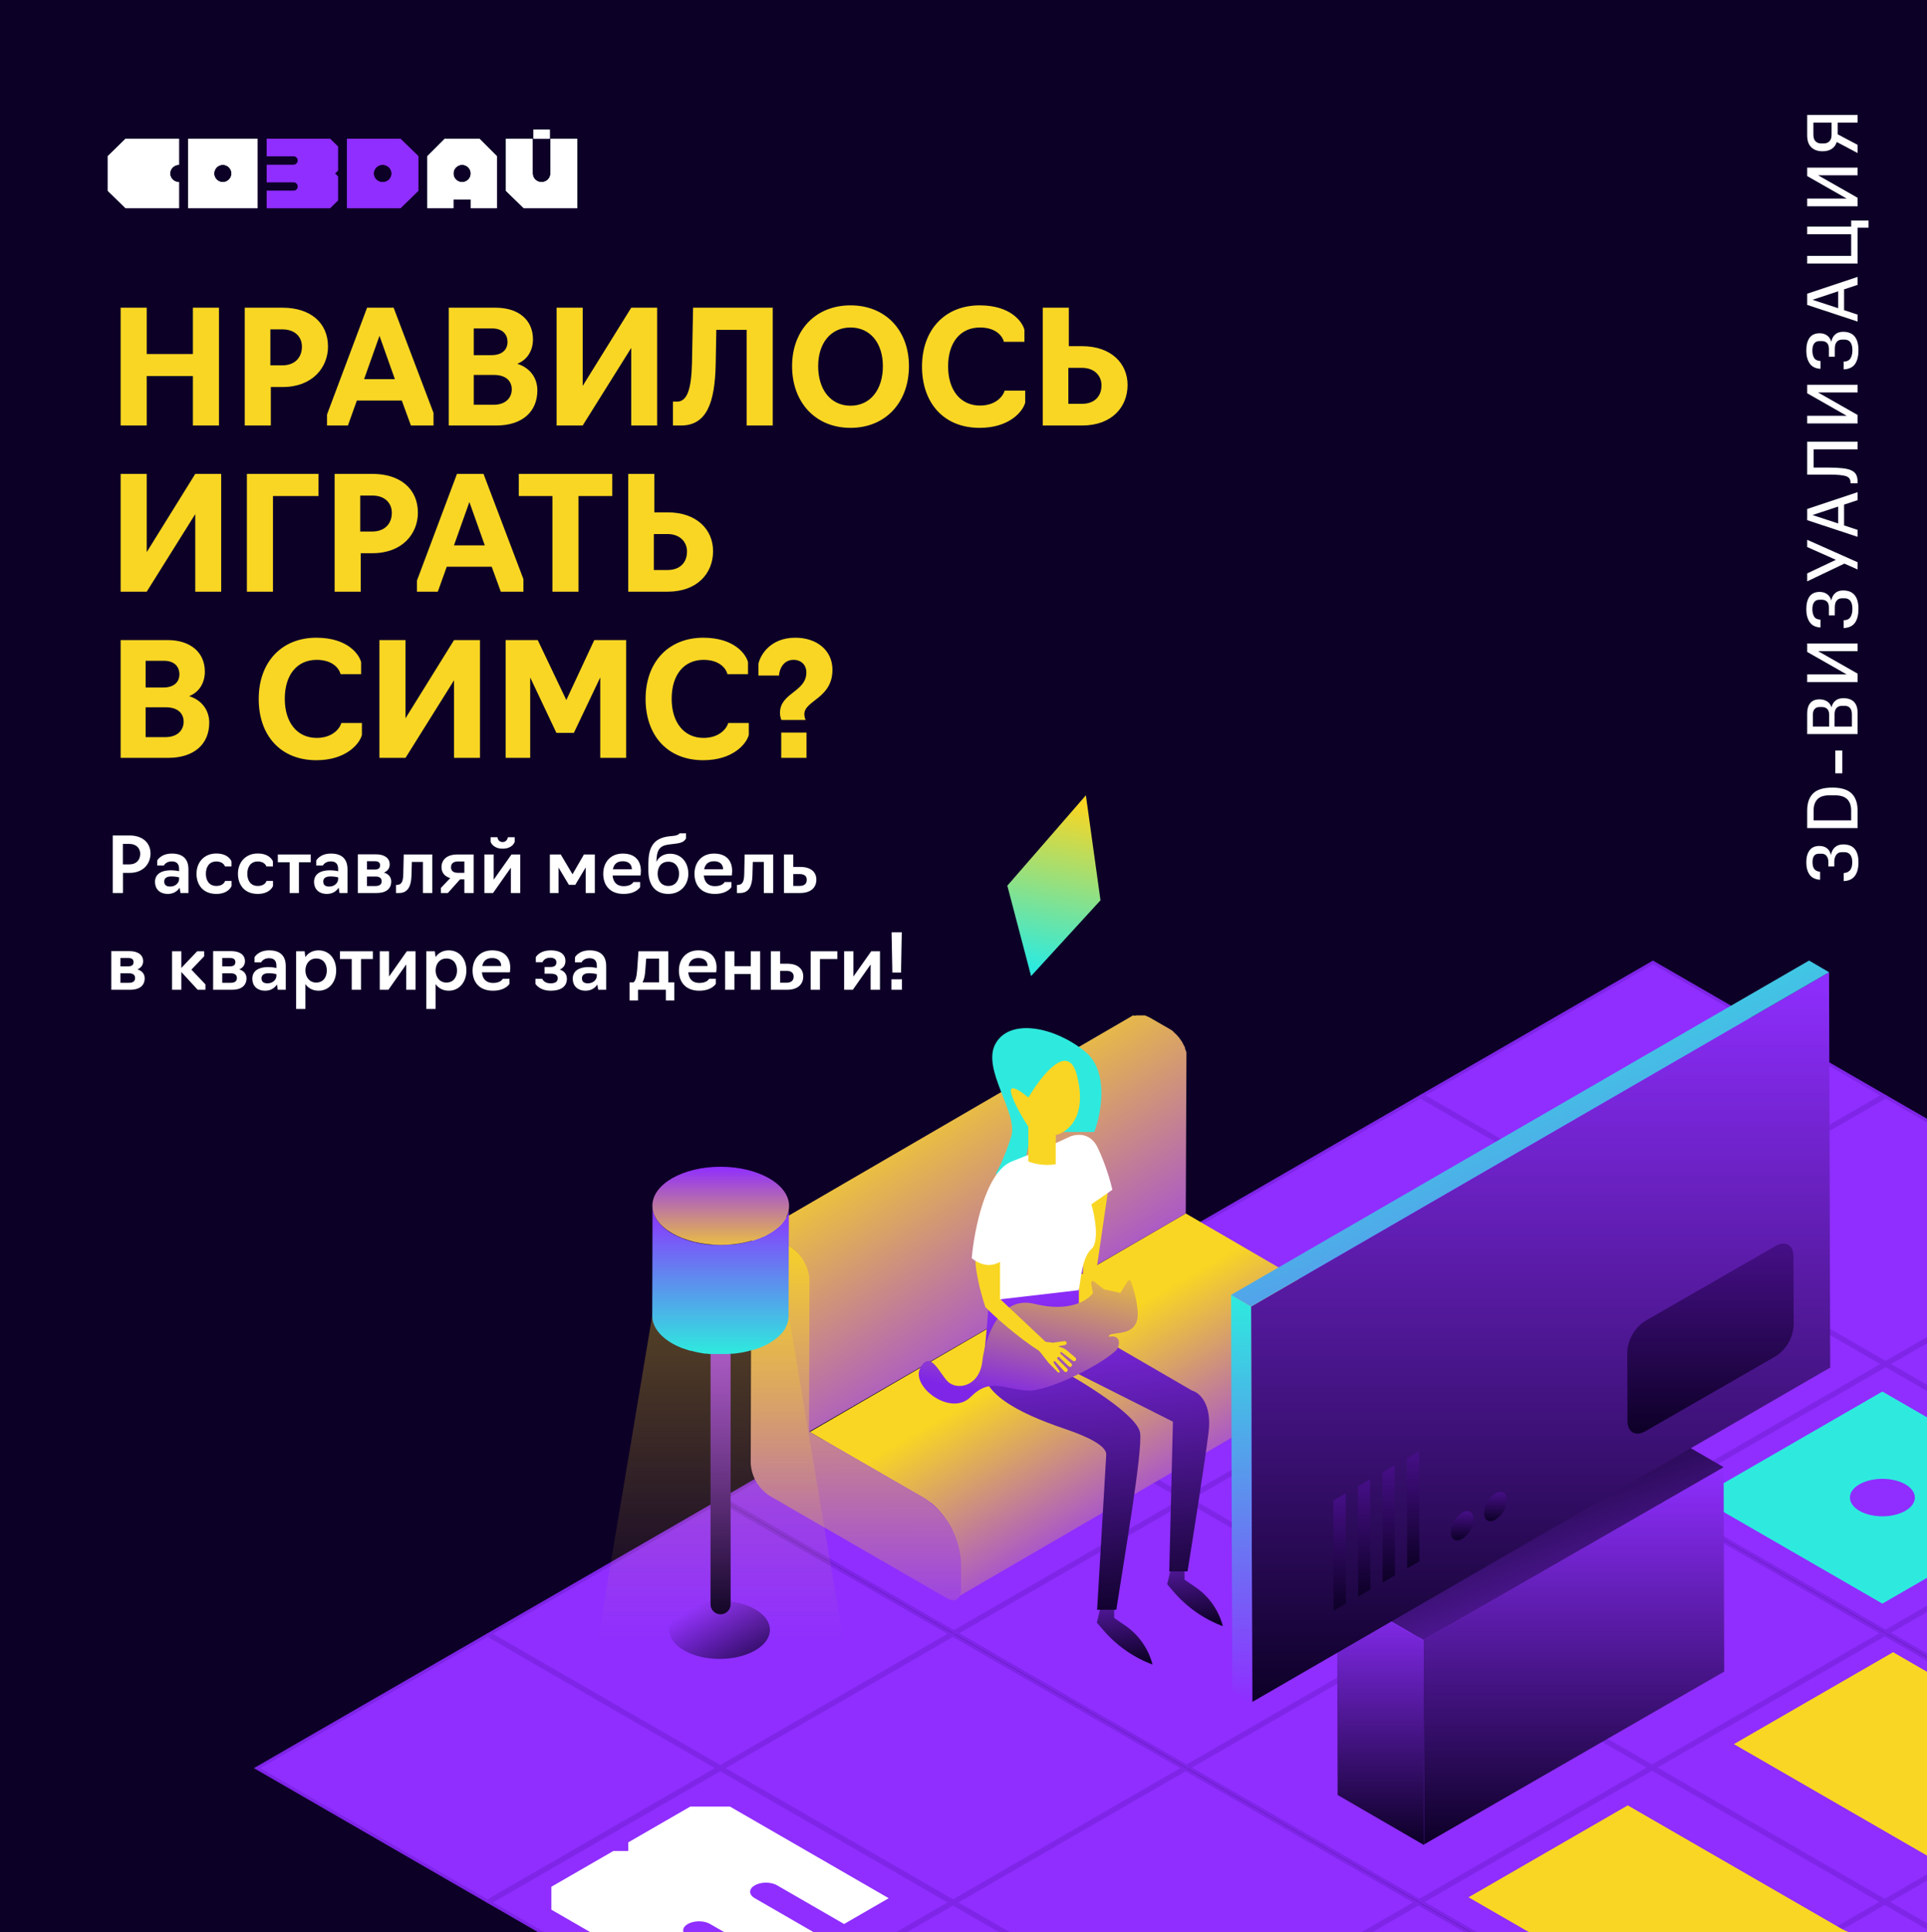 <?xml version="1.0" encoding="UTF-8"?> <svg xmlns="http://www.w3.org/2000/svg" width="1055" height="1058" viewBox="0 0 1055 1058" fill="none"> <g clip-path="url(#clip0_133_905)"> <rect width="1055" height="1058" fill="#0D0027"></rect> <path d="M66.052 233H80.328V205.91H105.612V233H119.888V168.5H105.612V193.87H80.328V168.5H66.052V233ZM133.995 233H148.271V211.93H154.721C171.233 211.93 179.575 201.094 179.575 189.742C179.575 176.756 169.943 168.5 154.721 168.5H133.995V233ZM148.013 200.062V180.368H154.635C161.429 180.368 165.299 184.41 165.299 189.828C165.299 195.934 161.257 200.062 154.635 200.062H148.013ZM190.478 233L195.38 219.326H219.976L224.964 233H237.348V226.12L215.504 168.5H200.97L179.04 226.98V233H190.478ZM216.192 207.63H199.336L207.764 183.894L216.192 207.63ZM245.695 233H271.753C285.857 233 294.199 225.518 294.199 213.736C294.199 206.856 290.071 201.352 283.191 199.202C288.523 197.138 291.791 192.15 291.791 185.786C291.791 175.294 283.965 168.5 271.409 168.5H245.695V233ZM259.369 194.472V179.852H269.517C274.763 179.852 277.859 182.776 277.859 187.248C277.859 191.72 274.591 194.472 269.173 194.472H259.369ZM259.369 221.648V205.308H270.377C276.999 205.308 280.181 208.662 280.181 213.22C280.181 217.864 276.741 221.648 270.291 221.648H259.369ZM304.736 233H319.012L345.586 190.516V233H359.776V168.5H345.586L319.012 211.328V168.5H304.736V233ZM368.437 233H372.823C386.927 233 391.399 220.53 391.829 199.374L392.173 180.626H408.771V233H423.047V168.5H379.445L378.843 198.944C378.499 213.22 376.177 219.928 370.673 219.928H368.437V233ZM465.645 234.29C484.823 234.29 497.637 220.358 497.637 200.492C497.637 180.884 484.823 167.21 465.645 167.21C446.467 167.21 433.653 180.884 433.653 200.492C433.653 220.358 446.467 234.29 465.645 234.29ZM465.645 222.164C454.809 222.164 447.929 213.392 447.929 200.492C447.929 187.936 454.809 179.336 465.645 179.336C476.481 179.336 483.361 187.936 483.361 200.492C483.361 213.392 476.481 222.164 465.645 222.164ZM536.352 234.29C552.348 234.29 559.916 225.604 561.292 220.444V213.908H550.026C549.424 216.402 545.64 222.078 536.524 222.078C525.86 222.078 519.066 213.65 519.066 200.664C519.066 187.42 525.86 179.336 536.524 179.336C545.812 179.336 549.08 184.668 549.596 187.162H560.862V180.626C559.83 176.412 553.552 167.21 536.352 167.21C517.346 167.21 504.79 180.54 504.79 200.75C504.79 220.53 516.572 234.29 536.352 234.29ZM570.882 233H592.468C608.636 233 617.322 222.938 617.322 210.812C617.322 199.03 608.378 189.57 592.468 189.57H585.158V168.5H570.882V233ZM584.9 221.132V201.438H592.382C599.176 201.438 603.046 205.738 603.046 210.984C603.046 217.262 599.004 221.132 592.382 221.132H584.9ZM66.052 324H80.328L106.902 281.516V324H121.092V259.5H106.902L80.328 302.328V259.5H66.052V324ZM135.171 324H149.447V271.626H174.387V259.5H135.171V324ZM183.21 324H197.486V302.93H203.936C220.448 302.93 228.79 292.094 228.79 280.742C228.79 267.756 219.158 259.5 203.936 259.5H183.21V324ZM197.228 291.062V271.368H203.85C210.644 271.368 214.514 275.41 214.514 280.828C214.514 286.934 210.472 291.062 203.85 291.062H197.228ZM239.693 324L244.595 310.326H269.191L274.179 324H286.563V317.12L264.719 259.5H250.185L228.255 317.98V324H239.693ZM265.407 298.63H248.551L256.979 274.894L265.407 298.63ZM302.438 324H316.714V271.626H335.204V259.5H284.034V271.626H302.438V324ZM343.956 324H365.542C381.71 324 390.396 313.938 390.396 301.812C390.396 290.03 381.452 280.57 365.542 280.57H358.232V259.5H343.956V324ZM357.974 312.132V292.438H365.456C372.25 292.438 376.12 296.738 376.12 301.984C376.12 308.262 372.078 312.132 365.456 312.132H357.974ZM66.052 415H92.11C106.214 415 114.556 407.518 114.556 395.736C114.556 388.856 110.428 383.352 103.548 381.202C108.88 379.138 112.148 374.15 112.148 367.786C112.148 357.294 104.322 350.5 91.766 350.5H66.052V415ZM79.726 376.472V361.852H89.874C95.12 361.852 98.216 364.776 98.216 369.248C98.216 373.72 94.948 376.472 89.53 376.472H79.726ZM79.726 403.648V387.308H90.734C97.356 387.308 100.538 390.662 100.538 395.22C100.538 399.864 97.098 403.648 90.648 403.648H79.726ZM173.203 416.29C189.199 416.29 196.767 407.604 198.143 402.444V395.908H186.877C186.275 398.402 182.491 404.078 173.375 404.078C162.711 404.078 155.917 395.65 155.917 382.664C155.917 369.42 162.711 361.336 173.375 361.336C182.663 361.336 185.931 366.668 186.447 369.162H197.713V362.626C196.681 358.412 190.403 349.21 173.203 349.21C154.197 349.21 141.641 362.54 141.641 382.75C141.641 402.53 153.423 416.29 173.203 416.29ZM207.734 415H222.01L248.584 372.516V415H262.774V350.5H248.584L222.01 393.328V350.5H207.734V415ZM304.631 401.326H314.177L328.625 370.968V415H342.815V350.5H325.357L310.049 383.352L294.397 350.5H276.853V415H290.269V370.968L304.631 401.326ZM385.012 416.29C401.008 416.29 408.576 407.604 409.952 402.444V395.908H398.686C398.084 398.402 394.3 404.078 385.184 404.078C374.52 404.078 367.726 395.65 367.726 382.664C367.726 369.42 374.52 361.336 385.184 361.336C394.472 361.336 397.74 366.668 398.256 369.162H409.522V362.626C408.49 358.412 402.212 349.21 385.012 349.21C366.006 349.21 353.45 362.54 353.45 382.75C353.45 402.53 365.232 416.29 385.012 416.29ZM427.798 394.274H441.042C440.784 393.586 440.354 392.382 440.354 391.092C440.354 383.524 455.748 382.492 455.748 366.754C455.748 356.09 447.148 349.21 435.452 349.21C421.348 349.21 416.102 359.186 415.242 363.486V369.936H426.508C426.508 367.872 428.056 361.336 434.42 361.336C438.72 361.336 441.472 364.174 441.472 368.216C441.472 378.966 427.024 379.31 427.024 390.404C427.024 391.608 427.282 392.984 427.798 394.274ZM427.712 415H441.558V401.154H427.712V415Z" fill="#F9D623"></path> <rect x="-5.96046e-08" y="1" width="145.703" height="145.703" transform="matrix(0.866 0.5 -0.866 0.5 905.822 526.503)" fill="#8F2EFF" stroke="#7F25E7" stroke-width="2"></rect> <rect x="-5.96046e-08" y="1" width="145.703" height="145.703" transform="matrix(0.866 0.5 -0.866 0.5 1033.23 600.057)" fill="#8F2EFF" stroke="#7F25E7" stroke-width="2"></rect> <rect x="-5.96046e-08" y="1" width="145.703" height="145.703" transform="matrix(0.866 0.5 -0.866 0.5 1160.63 673.614)" fill="#8F2EFF" stroke="#7F25E7" stroke-width="2"></rect> <rect x="-5.96046e-08" y="1" width="145.703" height="145.703" transform="matrix(0.866 0.5 -0.866 0.5 395.185 821.316)" fill="#8F2EFF" stroke="#7F25E7" stroke-width="2"></rect> <rect x="-5.96046e-08" y="1" width="145.703" height="145.703" transform="matrix(0.866 0.5 -0.866 0.5 777.396 1041.99)" fill="#8F2EFF" stroke="#7F25E7" stroke-width="2"></rect> <rect x="-5.96046e-08" y="1" width="145.703" height="145.703" transform="matrix(0.866 0.5 -0.866 0.5 522.588 894.873)" fill="#8F2EFF" stroke="#7F25E7" stroke-width="2"></rect> <rect x="-5.96046e-08" y="1" width="145.703" height="145.703" transform="matrix(0.866 0.5 -0.866 0.5 649.993 968.429)" fill="#8F2EFF" stroke="#7F25E7" stroke-width="2"></rect> <rect x="-5.96046e-08" y="1" width="145.703" height="145.703" transform="matrix(0.866 0.5 -0.866 0.5 650.504 673.909)" fill="#8F2EFF" stroke="#7F25E7" stroke-width="2"></rect> <rect x="-5.96046e-08" y="1" width="145.703" height="145.703" transform="matrix(0.866 0.5 -0.866 0.5 1032.72 894.578)" fill="#8F2EFF" stroke="#7F25E7" stroke-width="2"></rect> <rect x="-5.96046e-08" y="1" width="145.703" height="145.703" transform="matrix(0.866 0.5 -0.866 0.5 777.909 747.465)" fill="#8F2EFF" stroke="#7F25E7" stroke-width="2"></rect> <rect x="-5.96046e-08" y="1" width="145.703" height="145.703" transform="matrix(0.866 0.5 -0.866 0.5 1160.12 968.134)" fill="#8F2EFF" stroke="#7F25E7" stroke-width="2"></rect> <rect x="-5.96046e-08" y="1" width="145.703" height="145.703" transform="matrix(0.866 0.5 -0.866 0.5 905.312 821.021)" fill="#8F2EFF" stroke="#7F25E7" stroke-width="2"></rect> <rect x="-5.96046e-08" y="1" width="145.703" height="145.703" transform="matrix(0.866 0.5 -0.866 0.5 778.418 600.058)" fill="#8F2EFF" stroke="#7F25E7" stroke-width="2"></rect> <rect x="-5.96046e-08" y="1" width="145.703" height="145.703" transform="matrix(0.866 0.5 -0.866 0.5 1160.63 820.727)" fill="#8F2EFF" stroke="#7F25E7" stroke-width="2"></rect> <rect x="-5.96046e-08" y="1" width="145.703" height="145.703" transform="matrix(0.866 0.5 -0.866 0.5 905.824 673.614)" fill="#8F2EFF" stroke="#7F25E7" stroke-width="2"></rect> <rect x="-5.96046e-08" y="1" width="145.703" height="145.703" transform="matrix(0.866 0.5 -0.866 0.5 1033.23 747.17)" fill="#8F2EFF" stroke="#7F25E7" stroke-width="2"></rect> <rect x="-5.96046e-08" y="1" width="145.703" height="145.703" transform="matrix(0.866 0.5 -0.866 0.5 267.781 894.874)" fill="#8F2EFF" stroke="#7F25E7" stroke-width="2"></rect> <rect x="-5.96046e-08" y="1" width="145.703" height="145.703" transform="matrix(0.866 0.5 -0.866 0.5 395.187 968.43)" fill="#8F2EFF" stroke="#7F25E7" stroke-width="2"></rect> <rect x="-5.96046e-08" y="1" width="145.703" height="145.703" transform="matrix(0.866 0.5 -0.866 0.5 522.591 1041.99)" fill="#8F2EFF" stroke="#7F25E7" stroke-width="2"></rect> <rect x="-5.96046e-08" y="1" width="145.703" height="145.703" transform="matrix(0.866 0.5 -0.866 0.5 523.099 747.466)" fill="#8F2EFF" stroke="#7F25E7" stroke-width="2"></rect> <rect x="-5.96046e-08" y="1" width="145.703" height="145.703" transform="matrix(0.866 0.5 -0.866 0.5 905.313 968.135)" fill="#8F2EFF" stroke="#7F25E7" stroke-width="2"></rect> <rect x="-5.96046e-08" y="1" width="145.703" height="145.703" transform="matrix(0.866 0.5 -0.866 0.5 650.505 821.022)" fill="#8F2EFF" stroke="#7F25E7" stroke-width="2"></rect> <rect x="-5.96046e-08" y="1" width="145.703" height="145.703" transform="matrix(0.866 0.5 -0.866 0.5 1032.72 1041.69)" fill="#8F2EFF" stroke="#7F25E7" stroke-width="2"></rect> <rect x="-5.96046e-08" y="1" width="145.703" height="145.703" transform="matrix(0.866 0.5 -0.866 0.5 777.908 894.578)" fill="#8F2EFF" stroke="#7F25E7" stroke-width="2"></rect> <path d="M61.738 489H67.324V477.996H70.894C78.538 477.996 82.402 472.872 82.402 467.412C82.402 461.406 77.95 457.5 70.894 457.5H61.738V489ZM67.282 473.334V462.12H70.852C74.632 462.12 76.774 464.598 76.774 467.538C76.774 471.024 74.506 473.334 70.852 473.334H67.282ZM91.915 489.504C95.317 489.504 97.291 487.698 98.341 486.102L98.803 489H103.171V476.064C103.171 470.352 100.063 467.412 94.099 467.412C88.009 467.412 86.077 471.192 86.077 471.192V473.964H89.689C89.689 473.964 90.781 471.696 93.973 471.696C96.829 471.696 98.047 473.124 98.047 475.938V477.072C98.047 477.072 96.073 476.568 93.637 476.568C87.505 476.568 84.859 479.214 84.859 482.952C84.859 486.564 87.211 489.504 91.915 489.504ZM93.175 485.472C91.075 485.472 89.899 484.632 89.899 482.7C89.899 481.272 90.781 479.928 93.805 479.928C96.283 479.928 98.047 480.432 98.047 480.432V481.44C98.047 483.204 96.325 485.472 93.175 485.472ZM118.422 489.504C125.226 489.504 126.78 485.178 126.78 485.178V482.406H123.21C123.21 482.406 122.58 485.136 118.422 485.136C114.516 485.136 112.71 482.154 112.71 478.458C112.71 474.804 114.516 471.738 118.422 471.738C122.412 471.738 123.168 474.468 123.168 474.468H126.738V471.696C126.738 471.696 125.268 467.37 118.422 467.37C111.618 467.37 107.586 472.368 107.586 478.458C107.586 484.506 111.156 489.504 118.422 489.504ZM141.104 489.504C147.908 489.504 149.462 485.178 149.462 485.178V482.406H145.892C145.892 482.406 145.262 485.136 141.104 485.136C137.198 485.136 135.392 482.154 135.392 478.458C135.392 474.804 137.198 471.738 141.104 471.738C145.094 471.738 145.85 474.468 145.85 474.468H149.42V471.696C149.42 471.696 147.95 467.37 141.104 467.37C134.3 467.37 130.268 472.368 130.268 478.458C130.268 484.506 133.838 489.504 141.104 489.504ZM158.578 489H163.66V472.158H170.128V467.916H152.11V472.158H158.578V489ZM178.991 489.504C182.393 489.504 184.367 487.698 185.417 486.102L185.879 489H190.247V476.064C190.247 470.352 187.139 467.412 181.175 467.412C175.085 467.412 173.153 471.192 173.153 471.192V473.964H176.765C176.765 473.964 177.857 471.696 181.049 471.696C183.905 471.696 185.123 473.124 185.123 475.938V477.072C185.123 477.072 183.149 476.568 180.713 476.568C174.581 476.568 171.935 479.214 171.935 482.952C171.935 486.564 174.287 489.504 178.991 489.504ZM180.251 485.472C178.151 485.472 176.975 484.632 176.975 482.7C176.975 481.272 177.857 479.928 180.881 479.928C183.359 479.928 185.123 480.432 185.123 480.432V481.44C185.123 483.204 183.401 485.472 180.251 485.472ZM195.922 489H206.296C210.958 489 214.192 486.984 214.192 482.7C214.192 480.348 212.764 478.584 210.202 477.828C212.176 477.03 213.352 475.434 213.352 473.376C213.352 469.722 210.286 467.832 205.834 467.832H195.922V489ZM200.92 476.148V471.612H205.288C207.01 471.612 208.102 472.242 208.102 473.838C208.102 475.392 207.136 476.148 205.288 476.148H200.92ZM200.92 485.178V479.97H205.54C207.766 479.97 208.942 480.81 208.942 482.574C208.942 484.422 207.64 485.178 205.54 485.178H200.92ZM216.792 489H218.514C223.47 489 225.108 484.968 225.276 479.55L225.486 471.99H231.534V489H236.658V467.916H221.034L220.782 478.962C220.656 482.994 219.732 484.464 217.254 484.59H216.792V489ZM254.233 481.524V489H259.315V467.916H250.369C244.405 467.916 241.717 471.024 241.717 474.846C241.717 477.912 243.481 479.928 246.505 480.852L241.381 486.228V489H245.203L251.881 481.524H254.233ZM250.747 477.954C248.311 477.954 246.925 476.946 246.925 474.93C246.925 472.704 248.437 471.738 250.747 471.738H254.233V477.954H250.747ZM265.198 489H269.944L279.688 475.14V489H284.812V467.916H280.024L270.28 481.734V467.916H265.198V489ZM275.194 464.724C280.402 464.724 281.662 461.406 281.788 460.986V458.466H278.05C278.05 458.802 277.462 461.112 275.194 461.112C272.758 461.112 272.338 458.802 272.338 458.466H268.6V460.986C268.768 461.406 270.028 464.724 275.194 464.724ZM311.461 484.548H314.947L320.659 474.972V489H325.657V467.916H319.693L313.435 478.752L307.009 467.916H301.045V489H305.791V475.056L311.461 484.548ZM341.39 489.504C348.362 489.504 350.462 485.766 350.462 485.766V482.994H346.766C346.766 482.994 345.8 485.262 341.432 485.262C337.652 485.262 335.678 482.994 335.384 479.424H350.672C350.672 479.424 350.882 478.332 350.882 476.946C350.882 471.528 347.9 467.412 340.97 467.412C334.082 467.412 330.26 472.368 330.26 478.458C330.26 484.842 333.998 489.504 341.39 489.504ZM335.552 475.98C336.098 473.418 337.61 471.612 340.97 471.612C344.33 471.612 345.926 473.544 345.926 475.98H335.552ZM365.929 489.504C372.649 489.504 376.849 484.506 376.849 478.458C376.849 472.368 373.111 467.496 366.811 467.496C363.325 467.496 360.595 469.26 359.377 471.99C359.503 465.522 360.931 463.044 366.433 462.414L369.205 462.078C373.111 461.658 374.623 460.902 375.589 459.096V456.324H372.061C372.061 456.324 371.515 457.416 368.827 457.71L366.391 457.962C357.151 458.97 354.967 464.808 354.967 473.082V476.652C354.967 484.884 358.957 489.504 365.929 489.504ZM365.929 485.136C362.023 485.136 360.049 482.154 360.049 478.458C360.049 474.846 361.939 471.864 365.929 471.864C369.793 471.864 371.767 474.846 371.767 478.458C371.767 482.154 369.793 485.136 365.929 485.136ZM391.347 489.504C398.319 489.504 400.419 485.766 400.419 485.766V482.994H396.723C396.723 482.994 395.757 485.262 391.389 485.262C387.609 485.262 385.635 482.994 385.341 479.424H400.629C400.629 479.424 400.839 478.332 400.839 476.946C400.839 471.528 397.857 467.412 390.927 467.412C384.039 467.412 380.217 472.368 380.217 478.458C380.217 484.842 383.955 489.504 391.347 489.504ZM385.509 475.98C386.055 473.418 387.567 471.612 390.927 471.612C394.287 471.612 395.883 473.544 395.883 475.98H385.509ZM403.454 489H405.176C410.132 489 411.77 484.968 411.938 479.55L412.148 471.99H418.196V489H423.32V467.916H407.696L407.444 478.962C407.318 482.994 406.394 484.464 403.916 484.59H403.454V489ZM429.219 489H438.039C444.171 489 446.943 485.808 446.943 481.692C446.943 477.702 444.129 474.72 438.123 474.72H434.301V467.916H429.219V489ZM434.301 485.136V478.626H437.661C440.265 478.626 441.693 479.676 441.693 481.734C441.693 484.128 440.139 485.136 437.661 485.136H434.301ZM60.94 542H71.314C75.976 542 79.21 539.984 79.21 535.7C79.21 533.348 77.782 531.584 75.22 530.828C77.194 530.03 78.37 528.434 78.37 526.376C78.37 522.722 75.304 520.832 70.852 520.832H60.94V542ZM65.938 529.148V524.612H70.306C72.028 524.612 73.12 525.242 73.12 526.838C73.12 528.392 72.154 529.148 70.306 529.148H65.938ZM65.938 538.178V532.97H70.558C72.784 532.97 73.96 533.81 73.96 535.574C73.96 537.422 72.658 538.178 70.558 538.178H65.938ZM94.204 542H99.286V532.256L108.232 542H112.474V539.06L104.788 530.954L111.76 523.688V520.916H107.938L99.286 530.03V520.916H94.204V542ZM116.68 542H127.054C131.716 542 134.95 539.984 134.95 535.7C134.95 533.348 133.522 531.584 130.96 530.828C132.934 530.03 134.11 528.434 134.11 526.376C134.11 522.722 131.044 520.832 126.592 520.832H116.68V542ZM121.678 529.148V524.612H126.046C127.768 524.612 128.86 525.242 128.86 526.838C128.86 528.392 127.894 529.148 126.046 529.148H121.678ZM121.678 538.178V532.97H126.298C128.524 532.97 129.7 533.81 129.7 535.574C129.7 537.422 128.398 538.178 126.298 538.178H121.678ZM145.194 542.504C148.596 542.504 150.57 540.698 151.62 539.102L152.082 542H156.45V529.064C156.45 523.352 153.342 520.412 147.378 520.412C141.288 520.412 139.356 524.192 139.356 524.192V526.964H142.968C142.968 526.964 144.06 524.696 147.252 524.696C150.108 524.696 151.326 526.124 151.326 528.938V530.072C151.326 530.072 149.352 529.568 146.916 529.568C140.784 529.568 138.138 532.214 138.138 535.952C138.138 539.564 140.49 542.504 145.194 542.504ZM146.454 538.472C144.354 538.472 143.178 537.632 143.178 535.7C143.178 534.272 144.06 532.928 147.084 532.928C149.562 532.928 151.326 533.432 151.326 533.432V534.44C151.326 536.204 149.604 538.472 146.454 538.472ZM162.126 552.5H167.208V538.892C168.762 541.118 171.198 542.504 174.39 542.504C180.396 542.504 184.05 537.548 184.05 531.416C184.05 525.326 180.48 520.412 174.39 520.412C171.198 520.412 168.678 521.84 167.166 524.108L166.788 520.916H162.126V552.5ZM173.088 538.052C169.476 538.052 167.208 535.07 167.208 531.416C167.208 527.762 169.476 524.864 173.088 524.864C176.994 524.864 178.926 527.804 178.926 531.416C178.926 535.07 176.994 538.052 173.088 538.052ZM192.579 542H197.661V525.158H204.129V520.916H186.111V525.158H192.579V542ZM207.899 542H212.645L222.389 528.14V542H227.513V520.916H222.725L212.981 534.734V520.916H207.899V542ZM233.411 552.5H238.493V538.892C240.047 541.118 242.483 542.504 245.675 542.504C251.681 542.504 255.335 537.548 255.335 531.416C255.335 525.326 251.765 520.412 245.675 520.412C242.483 520.412 239.963 521.84 238.451 524.108L238.073 520.916H233.411V552.5ZM244.373 538.052C240.761 538.052 238.493 535.07 238.493 531.416C238.493 527.762 240.761 524.864 244.373 524.864C248.279 524.864 250.211 527.804 250.211 531.416C250.211 535.07 248.279 538.052 244.373 538.052ZM269.859 542.504C276.831 542.504 278.931 538.766 278.931 538.766V535.994H275.235C275.235 535.994 274.269 538.262 269.901 538.262C266.121 538.262 264.147 535.994 263.853 532.424H279.141C279.141 532.424 279.351 531.332 279.351 529.946C279.351 524.528 276.369 520.412 269.439 520.412C262.551 520.412 258.729 525.368 258.729 531.458C258.729 537.842 262.467 542.504 269.859 542.504ZM264.021 528.98C264.567 526.418 266.079 524.612 269.439 524.612C272.799 524.612 274.395 526.544 274.395 528.98H264.021ZM301.5 542.504C307.254 542.504 310.362 540.11 310.362 535.994C310.362 533.558 308.976 531.752 306.456 530.912C308.514 530.03 309.564 528.392 309.564 526.25C309.564 522.47 306.54 520.412 301.626 520.412C296.796 520.412 294.486 522.428 293.352 524.108V526.922H296.964C297.594 525.578 298.938 524.444 301.248 524.444C303.432 524.444 304.608 525.368 304.608 526.964C304.608 528.644 303.642 529.526 301.332 529.526H298.14V533.18H301.5C304.272 533.18 305.364 534.146 305.364 535.7C305.364 537.464 304.146 538.472 301.416 538.472C298.938 538.472 297.594 537.38 296.838 535.994H293.142V538.766C294.36 540.488 296.88 542.504 301.5 542.504ZM320.618 542.504C324.02 542.504 325.994 540.698 327.044 539.102L327.506 542H331.874V529.064C331.874 523.352 328.766 520.412 322.802 520.412C316.712 520.412 314.78 524.192 314.78 524.192V526.964H318.392C318.392 526.964 319.484 524.696 322.676 524.696C325.532 524.696 326.75 526.124 326.75 528.938V530.072C326.75 530.072 324.776 529.568 322.34 529.568C316.208 529.568 313.562 532.214 313.562 535.952C313.562 539.564 315.914 542.504 320.618 542.504ZM321.878 538.472C319.778 538.472 318.602 537.632 318.602 535.7C318.602 534.272 319.484 532.928 322.508 532.928C324.986 532.928 326.75 533.432 326.75 533.432V534.44C326.75 536.204 325.028 538.472 321.878 538.472ZM344.671 547.88H349.291V542H364.537V547.88H369.157V537.926H365.881V520.916H349.543L348.871 530.744C348.577 534.692 347.989 537.086 346.855 537.926H344.671V547.88ZM351.769 537.926C352.651 536.33 353.113 534.188 353.281 531.416L353.785 524.948H360.841V537.926H351.769ZM382.816 542.504C389.788 542.504 391.888 538.766 391.888 538.766V535.994H388.192C388.192 535.994 387.226 538.262 382.858 538.262C379.078 538.262 377.104 535.994 376.81 532.424H392.098C392.098 532.424 392.308 531.332 392.308 529.946C392.308 524.528 389.326 520.412 382.396 520.412C375.508 520.412 371.686 525.368 371.686 531.458C371.686 537.842 375.424 542.504 382.816 542.504ZM376.978 528.98C377.524 526.418 379.036 524.612 382.396 524.612C385.756 524.612 387.352 526.544 387.352 528.98H376.978ZM396.981 542H402.063V533.348H411.051V542H416.175V520.916H411.051V529.064H402.063V520.916H396.981V542ZM422.042 542H430.862C436.994 542 439.766 538.808 439.766 534.692C439.766 530.702 436.952 527.72 430.946 527.72H427.124V520.916H422.042V542ZM427.124 538.136V531.626H430.484C433.088 531.626 434.516 532.676 434.516 534.734C434.516 537.128 432.962 538.136 430.484 538.136H427.124ZM443.821 542H448.903V525.158H458.437V520.916H443.821V542ZM462.155 542H466.901L476.645 528.14V542H481.769V520.916H476.981L467.237 534.734V520.916H462.155V542ZM488.549 532.592H493.295L493.715 510.5H488.129L488.549 532.592ZM488.045 542H493.799V536.246H488.045V542Z" fill="white"></path> <path d="M1009.4 482.48L1009.4 478.08C1010.84 478 1011.99 477.493 1012.84 476.56C1013.67 475.6 1014.08 474.133 1014.08 472.16C1014.08 470.32 1013.71 468.947 1012.96 468.04C1012.21 467.107 1011.16 466.64 1009.8 466.64L1008.4 466.64C1006.99 466.64 1005.95 467.147 1005.28 468.16C1004.59 469.147 1004.24 470.413 1004.24 471.96L1004.24 474.48L1001 474.48L1001 471.96C1001 470.707 1000.69 469.653 1000.08 468.8C999.44 467.92 998.507 467.48 997.28 467.48L995.96 467.48C994.653 467.48 993.72 467.88 993.16 468.68C992.6 469.48 992.32 470.627 992.32 472.12C992.32 473.693 992.627 474.92 993.24 475.8C993.827 476.653 994.907 477.187 996.48 477.4L996.48 481.76C993.84 481.573 991.92 480.64 990.72 478.96C989.52 477.28 988.92 475.013 988.92 472.16C988.92 469.387 989.52 467.213 990.72 465.64C991.893 464.04 993.68 463.24 996.08 463.24C997.76 463.24 999.147 463.667 1000.24 464.52C1001.31 465.347 1002.03 466.56 1002.4 468.16C1002.75 466.347 1003.49 464.933 1004.64 463.92C1005.76 462.907 1007.25 462.4 1009.12 462.4C1011.97 462.4 1014.08 463.24 1015.44 464.92C1016.8 466.573 1017.48 468.987 1017.48 472.16C1017.48 475.387 1016.83 477.88 1015.52 479.64C1014.21 481.4 1012.17 482.347 1009.4 482.48ZM989.4 453.445L989.4 443.885C989.4 439.752 990.48 436.619 992.64 434.485C994.773 432.352 998.293 431.285 1003.2 431.285C1008 431.285 1011.51 432.352 1013.72 434.485C1015.91 436.619 1017 439.752 1017 443.885L1017 453.445L989.4 453.445ZM1013.48 443.885C1013.48 441.192 1012.77 439.125 1011.36 437.685C1009.92 436.245 1007.71 435.525 1004.72 435.525L1001.48 435.525C998.52 435.525 996.36 436.245 995 437.685C993.613 439.125 992.92 441.192 992.92 443.885L992.92 449.245L1013.48 449.245L1013.48 443.885ZM1004.8 423.453L1004.8 410.973L1008.64 410.973L1008.64 423.453L1004.8 423.453ZM989.4 401.969L989.4 390.649C989.4 388.249 989.96 386.369 991.08 385.009C992.2 383.649 993.893 382.969 996.16 382.969C997.68 382.969 999.027 383.315 1000.2 384.009C1001.37 384.702 1002.21 385.809 1002.72 387.329C1003.12 385.675 1003.87 384.435 1004.96 383.609C1006.05 382.755 1007.48 382.329 1009.24 382.329C1011.75 382.329 1013.67 382.995 1015 384.329C1016.33 385.662 1017 387.635 1017 390.249L1017 401.969L989.4 401.969ZM997.48 387.169L996.12 387.169C995 387.169 994.12 387.529 993.48 388.249C992.84 388.969 992.52 390.009 992.52 391.369L992.52 397.849L1001.44 397.849L1001.44 391.369C1001.44 390.009 1001.09 388.969 1000.4 388.249C999.68 387.529 998.707 387.169 997.48 387.169ZM1010.04 386.529L1008.32 386.529C1007.09 386.529 1006.13 386.929 1005.44 387.729C1004.75 388.502 1004.4 389.662 1004.4 391.209L1004.4 397.849L1013.88 397.849L1013.88 391.209C1013.88 389.689 1013.55 388.529 1012.88 387.729C1012.21 386.929 1011.27 386.529 1010.04 386.529ZM995.36 356.556L1017 368.876L1017 373.516L989.4 373.516L989.4 369.316L1011.04 369.316L989.4 356.996L989.4 352.356L1017 352.356L1017 356.556L995.36 356.556ZM1009.36 343.927L1009.36 339.647C1011.12 339.621 1012.36 339.047 1013.08 337.927C1013.8 336.807 1014.16 335.301 1014.16 333.407C1014.16 331.487 1013.8 330.047 1013.08 329.087C1012.33 328.101 1011.28 327.607 1009.92 327.607L1008.56 327.607C1007.28 327.607 1006.29 328.021 1005.6 328.847C1004.88 329.674 1004.52 330.914 1004.52 332.567L1004.52 336.967L1001.28 336.967L1001.28 332.567C1001.28 331.181 1000.93 330.141 1000.24 329.447C999.52 328.754 998.573 328.407 997.4 328.407L996.16 328.407C994.853 328.407 993.88 328.847 993.24 329.727C992.573 330.581 992.24 331.887 992.24 333.647C992.24 335.167 992.547 336.474 993.16 337.567C993.747 338.634 994.92 339.221 996.68 339.327L996.68 343.607C993.933 343.447 991.96 342.461 990.76 340.647C989.533 338.834 988.92 336.501 988.92 333.647C988.92 330.607 989.52 328.261 990.72 326.607C991.92 324.954 993.773 324.127 996.28 324.127C997.853 324.127 999.2 324.541 1000.32 325.367C1001.44 326.167 1002.2 327.327 1002.6 328.847C1002.92 327.114 1003.63 325.767 1004.72 324.807C1005.79 323.821 1007.24 323.327 1009.08 323.327C1011.85 323.327 1013.95 324.167 1015.36 325.847C1016.77 327.527 1017.48 330.047 1017.48 333.407C1017.48 336.581 1016.87 339.087 1015.64 340.927C1014.39 342.767 1012.29 343.767 1009.36 343.927ZM1017 311.832L1009.76 308.632L989.4 318.352L989.4 313.992L1005.12 306.552L989.4 299.552L989.4 295.592L1017 307.872L1017 311.832ZM989.4 284.84L989.4 278.72L1017 269.52L1017 273.88L1009.6 276.32L1009.6 287.72L1017 290.16L1017 293.96L989.4 284.84ZM1006.36 286.64L1006.36 277.4L992.32 282.04L1006.36 286.64ZM1013.12 264.643L1013.12 264.123C1013.12 262.363 1012.24 261.216 1010.48 260.683C1008.69 260.15 1005.55 259.883 1001.04 259.883L989.4 259.883L989.4 241.883L1017 241.883L1017 246.083L992.92 246.083L992.92 256.043L1001.04 256.043C1004.11 256.043 1006.67 256.163 1008.72 256.403C1010.77 256.616 1012.41 257.016 1013.64 257.603C1014.87 258.19 1015.73 258.976 1016.24 259.963C1016.75 260.95 1017 262.203 1017 263.723L1017 264.643L1013.12 264.643ZM995.36 214.915L1017 227.235L1017 231.875L989.4 231.875L989.4 227.675L1011.04 227.675L989.4 215.355L989.4 210.715L1017 210.715L1017 214.915L995.36 214.915ZM1009.36 202.287L1009.36 198.007C1011.12 197.98 1012.36 197.407 1013.08 196.287C1013.8 195.167 1014.16 193.66 1014.16 191.767C1014.16 189.847 1013.8 188.407 1013.08 187.447C1012.33 186.46 1011.28 185.967 1009.92 185.967L1008.56 185.967C1007.28 185.967 1006.29 186.38 1005.6 187.207C1004.88 188.033 1004.52 189.273 1004.52 190.927L1004.52 195.327L1001.28 195.327L1001.28 190.927C1001.28 189.54 1000.93 188.5 1000.24 187.807C999.52 187.113 998.573 186.767 997.4 186.767L996.16 186.767C994.853 186.767 993.88 187.207 993.24 188.087C992.573 188.94 992.24 190.247 992.24 192.007C992.24 193.527 992.547 194.833 993.16 195.927C993.747 196.993 994.92 197.58 996.68 197.687L996.68 201.967C993.933 201.807 991.96 200.82 990.76 199.007C989.533 197.193 988.92 194.86 988.92 192.007C988.92 188.967 989.52 186.62 990.72 184.967C991.92 183.313 993.773 182.487 996.28 182.487C997.853 182.487 999.2 182.9 1000.32 183.727C1001.44 184.527 1002.2 185.687 1002.6 187.207C1002.92 185.473 1003.63 184.127 1004.72 183.167C1005.79 182.18 1007.24 181.687 1009.08 181.687C1011.85 181.687 1013.95 182.527 1015.36 184.207C1016.77 185.887 1017.48 188.407 1017.48 191.767C1017.48 194.94 1016.87 197.447 1015.64 199.287C1014.39 201.127 1012.29 202.127 1009.36 202.287ZM989.4 166.965L989.4 160.845L1017 151.645L1017 156.005L1009.6 158.445L1009.6 169.845L1017 172.285L1017 176.085L989.4 166.965ZM1006.36 168.765L1006.36 159.525L992.32 164.165L1006.36 168.765ZM1023 124.688L1017 124.688L1017 144.328L989.4 144.328L989.4 140.128L1013.48 140.128L1013.48 128.288L989.4 128.288L989.4 124.088L1013.48 124.088L1013.48 120.768L1023 120.768L1023 124.688ZM995.36 95.985L1017 108.305L1017 112.945L989.4 112.945L989.4 108.745L1011.04 108.745L989.4 96.425L989.4 91.785L1017 91.785L1017 95.985L995.36 95.985ZM1006.12 67.157L1006.12 73.557L1017 79.317L1017 83.797L1005.6 77.757C1005.07 79.437 1004.13 80.704 1002.8 81.557C1001.47 82.41 999.8 82.837 997.8 82.837C995.213 82.837 993.173 82.117 991.68 80.677C990.16 79.237 989.4 77.05 989.4 74.117L989.4 62.957L1017 62.957L1017 67.157L1006.12 67.157ZM992.8 67.157L992.8 73.757C992.8 75.383 993.2 76.597 994 77.397C994.8 78.17 995.827 78.557 997.08 78.557L998.48 78.557C999.707 78.557 1000.73 78.17 1001.56 77.397C1002.36 76.597 1002.76 75.383 1002.76 73.757L1002.76 67.157L992.8 67.157Z" fill="white"></path> <path d="M1065.5 1055.72C1057.79 1060.17 1047.34 1062.67 1036.44 1062.67C1025.54 1062.67 1015.09 1060.17 1007.39 1055.72L891.165 988.618L804 1038.94L1036.44 1173.14L1210.77 1072.49L1210.77 1038.94L1210.77 1005.39L1036.44 904.743L949.276 955.068L1065.5 1022.17C1073.2 1026.62 1077.53 1032.65 1077.53 1038.94C1077.53 1045.23 1073.2 1051.27 1065.5 1055.72Z" fill="#F9D623"></path> <path d="M1030.57 762L930 820.067L1030.57 878.134L1131.15 820.067L1030.57 762ZM1018 827.325C1014.67 825.4 1012.8 822.789 1012.8 820.067C1012.8 817.345 1014.67 814.734 1018 812.809C1021.34 810.884 1025.86 809.802 1030.57 809.802C1035.29 809.802 1039.81 810.884 1043.15 812.809C1046.48 814.734 1048.35 817.344 1048.35 820.067C1048.35 822.789 1046.48 825.4 1043.15 827.325C1039.81 829.25 1035.29 830.332 1030.57 830.332C1025.86 830.332 1021.34 829.25 1018 827.325Z" fill="#2EEADE"></path> <g filter="url(#filter0_d_133_905)"> <path d="M731.968 731.245C731.968 730.92 731.968 730.595 731.968 730.271C731.968 729.946 731.968 729.946 731.968 729.783V729.264C731.968 728.907 731.968 728.582 731.968 728.225C731.968 727.867 731.968 727.543 731.968 727.185C731.968 726.861 731.968 726.536 731.968 726.211C731.968 725.887 731.968 725.497 731.741 725.14V724.75V724.523C731.756 724.361 731.756 724.197 731.741 724.035C731.741 723.678 731.741 723.321 731.481 722.931L731.222 722.152V721.86C731.222 721.503 730.994 721.145 730.865 720.788L730.508 719.717V719.522L730.248 718.872C730.127 718.529 729.986 718.193 729.826 717.866L729.534 717.119C729.534 716.794 729.242 716.469 729.08 716.144C728.926 715.767 728.753 715.399 728.561 715.04V714.813C728.561 714.521 728.269 714.229 728.106 713.936L727.522 712.897C727.433 712.703 727.324 712.518 727.198 712.345V712.118L726.614 711.241L725.802 709.877V709.682C725.381 709.033 724.959 708.416 724.504 707.831L723.596 706.63L722.817 705.688C722.564 705.359 722.293 705.045 722.006 704.746C721.753 704.428 721.482 704.125 721.194 703.837L720.61 703.253L719.734 702.376L719.475 702.116L719.28 701.921L718.826 701.531L717.917 700.72L717.495 700.395H717.3L717.008 700.135L716.1 699.453L715.418 698.966L714.542 698.382L713.666 697.862H713.439L649.187 660.485L443.354 780.182L505.496 816.098C506.21 816.52 506.892 816.942 507.573 817.429C508.222 817.884 508.839 818.371 509.455 818.858H509.65C510.266 819.345 510.85 819.865 511.435 820.417L511.629 820.612C512.213 821.164 512.798 821.716 513.349 822.333C513.966 822.982 514.55 823.632 515.102 824.313C516.264 825.668 517.348 827.088 518.347 828.567C518.639 828.99 518.931 829.444 519.19 829.899L519.872 831.003L520.196 831.555C520.553 832.205 520.91 832.822 521.235 833.471V833.698C521.656 834.478 522.013 835.29 522.37 836.101C522.695 836.881 523.019 837.692 523.311 838.472V838.634C523.636 839.479 523.896 840.291 524.155 841.102C524.382 841.882 524.609 842.694 524.804 843.473V843.7C524.999 844.523 525.161 845.335 525.291 846.136C525.421 846.958 525.518 847.77 525.583 848.571V848.766C525.583 849.578 525.583 850.357 525.583 851.137V866.107C525.636 866.658 525.636 867.212 525.583 867.763C525.496 868.233 525.355 868.691 525.161 869.127C524.993 869.446 524.798 869.751 524.577 870.036C524.485 870.107 524.408 870.195 524.35 870.296C524.109 870.569 523.824 870.799 523.506 870.978L729.339 751.281C729.648 751.09 729.932 750.861 730.183 750.599L730.41 750.307C730.514 750.213 730.602 750.104 730.67 749.982C730.798 749.816 730.897 749.629 730.962 749.43C731.03 749.306 731.084 749.175 731.124 749.04C731.138 748.911 731.138 748.78 731.124 748.65V748.228C731.109 748.175 731.109 748.119 731.124 748.066C731.124 748.066 731.124 747.806 731.124 747.709C731.124 747.611 731.124 747.449 731.124 747.319V746.962C731.124 746.962 731.124 746.702 731.124 746.605V731.634C732 731.894 732 731.569 731.968 731.245Z" fill="url(#paint0_linear_133_905)"></path> <path d="M432.872 678.67C435.995 680.7 438.594 683.442 440.455 686.671C442.316 689.899 443.387 693.523 443.58 697.245L443.353 780.182L505.496 816.098C511.513 819.997 516.523 825.267 520.116 831.475C523.709 837.683 525.782 844.654 526.167 851.818V866.789C526.167 871.692 522.695 873.673 518.443 871.205L443.288 827.788L421.287 815.059C418.296 813.11 415.805 810.483 414.018 807.391C412.231 804.299 411.197 800.83 411 797.263L411.357 678.67C411.357 671.818 416.225 668.928 422.163 672.533L432.872 678.67Z" fill="url(#paint1_linear_133_905)"></path> <path d="M649.543 577.061C649.558 576.888 649.558 576.714 649.543 576.541C649.559 576.368 649.559 576.194 649.543 576.022C649.559 575.849 649.559 575.675 649.543 575.502C649.559 575.318 649.559 575.134 649.543 574.95V574.398C649.554 574.214 649.554 574.03 649.543 573.846C649.561 573.662 649.561 573.477 649.543 573.294C649.543 573.099 649.543 572.904 649.543 572.709V572.287L649.348 571.703L649.153 571.183L648.959 570.631L648.764 570.111C648.751 569.982 648.751 569.851 648.764 569.722C648.764 569.722 648.764 569.397 648.537 569.202L648.245 568.65L647.92 568.001L647.531 567.319V567.156C647.271 566.734 647.012 566.312 646.72 565.89L646.038 564.916L645.584 564.299C645.434 564.134 645.293 563.96 645.162 563.779L644.74 563.292L644.318 562.837L644.026 562.513L643.572 562.058L643.085 561.603L642.598 561.181L642.371 560.986C642.371 560.986 642.371 560.986 642.371 560.824L641.885 560.467L641.43 560.142L640.943 559.85L640.489 559.558L629.781 553.387L629.424 553.193L629.002 552.965L626.828 552.024H626.406H625.984H625.659H625.205H624.783H624.296H622.771C622.556 551.992 622.337 551.992 622.122 552.024C621.877 552.058 621.637 552.124 621.408 552.218L620.337 552.024L414.472 671.753C414.967 671.467 415.503 671.259 416.062 671.136C416.663 671.036 417.277 671.036 417.879 671.136C418.567 671.198 419.243 671.351 419.891 671.591C420.645 671.859 421.373 672.196 422.065 672.598L432.774 678.768C433.528 679.206 434.244 679.705 434.915 680.261C435.603 680.825 436.254 681.432 436.862 682.08C438.103 683.487 439.191 685.022 440.108 686.659C440.574 687.469 440.997 688.303 441.373 689.159C441.76 690.023 442.085 690.912 442.347 691.822C442.598 692.698 442.804 693.587 442.963 694.485C443.091 695.345 443.156 696.213 443.158 697.082L442.931 780.02L649.186 660.485L649.543 577.548V577.061Z" fill="url(#paint2_linear_133_905)"></path> </g> <g filter="url(#filter1_d_133_905)"> <path d="M943.665 799.429L943.967 911.355L779.645 1006L779.343 894.074L943.665 799.429Z" fill="url(#paint3_linear_133_905)"></path> <path d="M779.645 1006.36L732.336 978.926L732 867L779.342 894.429L779.645 1006.36Z" fill="url(#paint4_linear_133_905)"></path> <path d="M779.342 894.074L732 866.645L896.355 772L943.664 799.429L779.342 894.074Z" fill="url(#paint5_linear_133_905)"></path> </g> <path d="M1001.38 532.393L1002 748.881L685.566 932L684.943 715.46L1001.38 532.393Z" fill="url(#paint6_linear_133_905)"></path> <path d="M685.566 932L674.622 925.607L674 709.066L684.944 715.46L685.566 932Z" fill="url(#paint7_linear_133_905)"></path> <path d="M684.944 715.46L674 709.066L990.434 526L1001.38 532.393L684.944 715.46Z" fill="url(#paint8_linear_133_905)"></path> <g clip-path="url(#clip1_133_905)"> <path d="M736.709 817.8L730 821.662L730.175 882L736.871 878.151L736.709 817.8Z" fill="url(#paint9_linear_133_905)"></path> <path d="M750.1 810.087L743.405 813.95L743.567 874.288L750.276 870.425L750.1 810.087Z" fill="url(#paint10_linear_133_905)"></path> <path d="M763.518 802.362L756.809 806.225L756.985 866.576L763.694 862.713L763.518 802.362Z" fill="url(#paint11_linear_133_905)"></path> <path d="M776.923 794.65L770.214 798.512L770.389 858.85L777.085 855.001L776.923 794.65Z" fill="url(#paint12_linear_133_905)"></path> <path d="M972.024 682.332L900.722 723.356C897.863 725.206 895.482 727.704 893.777 730.647C892.071 733.59 891.088 736.894 890.909 740.288L891.017 778.081C891.017 784.313 895.458 786.83 900.884 783.694L972.186 742.657C975.048 740.806 977.429 738.305 979.135 735.36C980.841 732.414 981.823 729.108 982 725.712L981.892 687.918C981.892 681.7 977.451 679.183 972.024 682.306" fill="url(#paint13_linear_133_905)"></path> <path d="M800.519 828.338C798.704 829.515 797.194 831.105 796.115 832.977C795.035 834.849 794.417 836.949 794.31 839.106C794.31 843.036 797.131 844.624 800.56 842.645C802.375 841.468 803.885 839.879 804.964 838.007C806.044 836.135 806.662 834.034 806.769 831.878C806.769 827.934 803.948 826.36 800.519 828.338Z" fill="url(#paint14_linear_133_905)"></path> <path d="M818.716 817.84C816.9 819.016 815.39 820.606 814.31 822.478C813.23 824.35 812.612 826.45 812.506 828.607C812.506 832.537 815.314 834.126 818.756 832.147C820.57 830.968 822.077 829.377 823.157 827.506C824.236 825.635 824.856 823.535 824.966 821.38C824.966 817.436 822.145 815.861 818.716 817.826" fill="url(#paint15_linear_133_905)"></path> </g> <g filter="url(#filter2_d_133_905)"> <circle r="22.5" transform="matrix(0.866 0.5 -0.866 0.5 393.971 888.5)" fill="url(#paint16_linear_133_905)"></circle> </g> <path d="M389 737H400V878.5C400 881.538 397.538 884 394.5 884C391.462 884 389 881.538 389 878.5V737Z" fill="url(#paint17_linear_133_905)"></path> <path d="M357 721H432L462 900H327L357 721Z" fill="url(#paint18_linear_133_905)" fill-opacity="0.3"></path> <path d="M431.916 660.482C431.916 660.865 431.916 661.22 431.916 661.576C431.916 661.932 431.916 662.342 431.916 662.725C431.916 663.108 431.75 663.355 431.667 663.683C431.582 664.055 431.471 664.421 431.334 664.778C431.334 665.079 431.085 665.38 430.974 665.681L430.42 666.83L429.921 667.651C429.651 668.096 429.354 668.526 429.034 668.937C428.846 669.204 428.642 669.46 428.424 669.703C427.934 670.293 427.407 670.85 426.844 671.373L426.234 671.975C425.874 672.303 425.458 672.604 425.07 672.905L424.045 673.726L422.687 674.629C422.216 674.93 421.772 675.231 421.273 675.505C420.132 676.157 418.957 676.751 417.753 677.283L416.672 677.721C415.73 678.132 414.732 678.487 413.734 678.816L412.653 679.199L410.713 679.746L409.272 680.129L407.193 680.567L405.78 680.841C404.394 681.087 403.008 681.279 401.539 681.415H400.209L397.659 681.607H394H392.282H390.37H388.651L386.794 681.388L385.104 681.169L383.136 680.813L381.584 680.512L379.255 679.965L377.953 679.609C376.595 679.226 375.181 678.761 373.962 678.269C373.296 678.022 372.687 677.749 372.049 677.475L371.107 677.064C370.157 676.64 369.232 676.165 368.335 675.641C365.062 673.911 362.221 671.48 360.02 668.527C358.241 666.148 357.27 663.274 357.249 660.317L357.083 720.519C357.083 725.992 360.741 731.465 368.169 735.734C369.056 736.254 369.971 736.719 370.941 737.157L371.911 737.567L373.601 738.306H373.795C375.098 738.799 376.567 739.264 377.814 739.647H378.147L379.089 739.866L381.417 740.441L382.055 740.577L382.969 740.742L384.965 741.097L385.741 741.234H386.628L388.513 741.453C388.808 741.468 389.104 741.468 389.4 741.453H390.231H392.143H393.086H393.834C394.536 741.453 395.229 741.453 395.913 741.453H396.911H397.52C398.38 741.453 399.211 741.453 400.043 741.289H401.068H401.373C402.814 741.152 404.145 740.96 405.641 740.714H405.835L407.055 740.468L409.106 740.03L410.602 739.62L412.515 739.1H412.931L413.596 738.853C414.594 738.525 415.564 738.169 416.534 737.759L417.587 737.321C418.8 736.788 419.984 736.195 421.135 735.542L421.578 735.296L422.548 734.639L423.879 733.764C424.267 733.49 424.599 733.216 424.932 732.943C425.328 732.654 425.708 732.344 426.068 732.012L426.318 731.821L426.706 731.41C427.268 730.888 427.796 730.331 428.285 729.741C428.404 729.62 428.515 729.492 428.618 729.358C428.717 729.235 428.809 729.107 428.895 728.975C429.2 728.564 429.505 728.127 429.782 727.689L430.142 727.169V726.868C430.336 726.485 430.503 726.102 430.669 725.718C430.835 725.335 430.918 725.281 431.002 725.062C431.085 724.843 431.002 724.898 431.002 724.815C431.002 724.733 431.223 724.077 431.334 723.721C431.445 723.365 431.5 723.228 431.556 722.982V722.763C431.629 722.384 431.676 722 431.694 721.614C431.708 721.359 431.708 721.103 431.694 720.848C431.708 720.739 431.708 720.628 431.694 720.519L431.916 660.482Z" fill="url(#paint19_linear_133_905)"></path> <path d="M432.005 660.412C432.038 648.593 415.313 638.967 394.649 638.91C373.984 638.853 357.205 648.387 357.171 660.205C357.138 672.024 373.863 681.651 394.528 681.708C415.192 681.765 431.971 672.23 432.005 660.412Z" fill="url(#paint20_linear_133_905)"></path> <path d="M301.864 1033.18L301.864 1045.73L388.78 1095.91L413.225 1081.79L376.558 1060.62C375.753 1060.16 375.114 1059.61 374.678 1059.01C374.243 1058.4 374.018 1057.75 374.018 1057.1C374.018 1056.44 374.243 1055.79 374.678 1055.18C375.114 1054.58 375.753 1054.03 376.558 1053.57C377.359 1053.1 378.311 1052.73 379.36 1052.48C380.409 1052.23 381.533 1052.1 382.669 1052.1C383.805 1052.1 384.929 1052.23 385.978 1052.48C387.027 1052.73 387.979 1053.1 388.78 1053.57L425.448 1074.74L449.893 1060.62L413.225 1039.45C412.421 1038.99 411.782 1038.44 411.346 1037.84C410.91 1037.23 410.686 1036.58 410.686 1035.93C410.686 1035.27 410.91 1034.62 411.346 1034.01C411.782 1033.41 412.421 1032.86 413.225 1032.4C414.027 1031.93 414.979 1031.56 416.028 1031.31C417.076 1031.06 418.201 1030.93 419.337 1030.93C420.472 1030.93 421.597 1031.06 422.646 1031.31C423.694 1031.56 424.647 1031.93 425.448 1032.4L462.116 1053.57L486.561 1039.45L399.645 989.273L377.916 989.273L343.964 1008.87L343.964 1013.58L335.816 1013.58L301.864 1033.18Z" fill="white"></path> <path d="M63.875 80.75L59 85.5V104.5L63.875 109.25L68.75 114H98V99.75C96.707 99.75 95.467 99.25 94.553 98.359C93.639 97.468 93.125 96.26 93.125 95C93.125 93.74 93.639 92.532 94.553 91.641C95.467 90.751 96.707 90.25 98 90.25V76H68.75L63.875 80.75Z" fill="white"></path> <path d="M103 76V114H141V76H103ZM122 99.75C120.74 99.75 119.532 99.25 118.641 98.359C117.75 97.468 117.25 96.26 117.25 95C117.25 93.74 117.75 92.532 118.641 91.641C119.532 90.751 120.74 90.25 122 90.25C123.26 90.25 124.468 90.751 125.359 91.641C126.25 92.532 126.75 93.74 126.75 95C126.75 96.26 126.25 97.468 125.359 98.359C124.468 99.25 123.26 99.75 122 99.75Z" fill="white"></path> <path d="M190 76V114H219.25L229 104.5V85.5L219.25 76H190ZM214.375 95C214.375 95.939 214.089 96.858 213.553 97.639C213.018 98.42 212.256 99.029 211.366 99.388C210.475 99.748 209.495 99.842 208.549 99.659C207.603 99.475 206.735 99.023 206.053 98.359C205.371 97.695 204.907 96.848 204.719 95.927C204.531 95.005 204.627 94.05 204.996 93.182C205.365 92.314 205.99 91.573 206.792 91.05C207.593 90.529 208.536 90.25 209.5 90.25C210.793 90.25 212.033 90.751 212.947 91.641C213.861 92.532 214.375 93.74 214.375 95Z" fill="#8F2EFF"></path> <path d="M296.5 99.75C297.793 99.75 299.033 99.25 299.947 98.359C300.861 97.468 301.375 96.26 301.375 95V76H316V114H286.75L281.875 109.25L277 104.5V76H291.625V95C291.625 96.26 292.139 97.468 293.053 98.359C293.967 99.25 295.207 99.75 296.5 99.75Z" fill="white"></path> <path d="M301 71H292V76H301V71Z" fill="white"></path> <path d="M185 80.222L180.667 76H146V85.5H160.625C160.945 85.499 161.263 85.56 161.559 85.679C161.855 85.799 162.124 85.973 162.35 86.194C162.577 86.415 162.756 86.677 162.878 86.965C163.001 87.254 163.063 87.563 163.063 87.875C163.063 88.187 163.001 88.496 162.878 88.785C162.756 89.073 162.577 89.335 162.35 89.556C162.124 89.777 161.855 89.951 161.559 90.071C161.263 90.19 160.945 90.251 160.625 90.25H146V99.75H160.625C160.945 99.749 161.263 99.81 161.559 99.929C161.855 100.048 162.124 100.223 162.35 100.444C162.577 100.665 162.756 100.927 162.878 101.215C163.001 101.504 163.063 101.813 163.063 102.125C163.063 102.437 163.001 102.746 162.878 103.035C162.756 103.323 162.577 103.585 162.35 103.806C162.124 104.027 161.855 104.202 161.559 104.321C161.263 104.44 160.945 104.501 160.625 104.5H146V114H180.667L185 109.778V96.583L183.375 95L185 93.417V80.222Z" fill="#8F2EFF"></path> <path d="M267.25 80.75L262.5 76H243.5L238.75 80.75L234 85.5V114H248.25V109.25H257.75V114H272V85.5L267.25 80.75ZM257.75 95C257.75 96.26 257.25 97.468 256.359 98.359C255.468 99.25 254.26 99.75 253 99.75C251.74 99.75 250.532 99.25 249.641 98.359C248.75 97.468 248.25 96.26 248.25 95C248.25 93.74 248.75 92.532 249.641 91.641C250.532 90.751 251.74 90.25 253 90.25C254.26 90.25 255.468 90.751 256.359 91.641C257.25 92.532 257.75 93.74 257.75 95Z" fill="white"></path> <path d="M63.875 80.75L59 85.5V104.5L63.875 109.25L68.75 114H98V99.75C96.707 99.75 95.467 99.25 94.553 98.359C93.639 97.468 93.125 96.26 93.125 95C93.125 93.74 93.639 92.532 94.553 91.641C95.467 90.751 96.707 90.25 98 90.25V76H68.75L63.875 80.75Z" fill="white"></path> <path d="M103 76V114H141V76H103ZM122 99.75C120.74 99.75 119.532 99.25 118.641 98.359C117.75 97.468 117.25 96.26 117.25 95C117.25 93.74 117.75 92.532 118.641 91.641C119.532 90.751 120.74 90.25 122 90.25C123.26 90.25 124.468 90.751 125.359 91.641C126.25 92.532 126.75 93.74 126.75 95C126.75 96.26 126.25 97.468 125.359 98.359C124.468 99.25 123.26 99.75 122 99.75Z" fill="white"></path> <path d="M190 76V114H219.25L229 104.5V85.5L219.25 76H190ZM214.375 95C214.375 95.939 214.089 96.858 213.553 97.639C213.018 98.42 212.256 99.029 211.366 99.388C210.475 99.748 209.495 99.842 208.549 99.659C207.603 99.475 206.735 99.023 206.053 98.359C205.371 97.695 204.907 96.848 204.719 95.927C204.531 95.005 204.627 94.05 204.996 93.182C205.365 92.314 205.99 91.573 206.792 91.05C207.593 90.529 208.536 90.25 209.5 90.25C210.793 90.25 212.033 90.751 212.947 91.641C213.861 92.532 214.375 93.74 214.375 95Z" fill="#8F2EFF"></path> <path d="M296.5 99.75C297.793 99.75 299.033 99.25 299.947 98.359C300.861 97.468 301.375 96.26 301.375 95V76H316V114H286.75L281.875 109.25L277 104.5V76H291.625V95C291.625 96.26 292.139 97.468 293.053 98.359C293.967 99.25 295.207 99.75 296.5 99.75Z" fill="white"></path> <path d="M301 71H292V76H301V71Z" fill="white"></path> <path d="M185 80.222L180.667 76H146V85.5H160.625C160.945 85.499 161.263 85.56 161.559 85.679C161.855 85.799 162.124 85.973 162.35 86.194C162.577 86.415 162.756 86.677 162.878 86.965C163.001 87.254 163.063 87.563 163.063 87.875C163.063 88.187 163.001 88.496 162.878 88.785C162.756 89.073 162.577 89.335 162.35 89.556C162.124 89.777 161.855 89.951 161.559 90.071C161.263 90.19 160.945 90.251 160.625 90.25H146V99.75H160.625C160.945 99.749 161.263 99.81 161.559 99.929C161.855 100.048 162.124 100.223 162.35 100.444C162.577 100.665 162.756 100.927 162.878 101.215C163.001 101.504 163.063 101.813 163.063 102.125C163.063 102.437 163.001 102.746 162.878 103.035C162.756 103.323 162.577 103.585 162.35 103.806C162.124 104.027 161.855 104.202 161.559 104.321C161.263 104.44 160.945 104.501 160.625 104.5H146V114H180.667L185 109.778V96.583L183.375 95L185 93.417V80.222Z" fill="#8F2EFF"></path> <path d="M267.25 80.75L262.5 76H243.5L238.75 80.75L234 85.5V114H248.25V109.25H257.75V114H272V85.5L267.25 80.75ZM257.75 95C257.75 96.26 257.25 97.468 256.359 98.359C255.468 99.25 254.26 99.75 253 99.75C251.74 99.75 250.532 99.25 249.641 98.359C248.75 97.468 248.25 96.26 248.25 95C248.25 93.74 248.75 92.532 249.641 91.641C250.532 90.751 251.74 90.25 253 90.25C254.26 90.25 255.468 90.751 256.359 91.641C257.25 92.532 257.75 93.74 257.75 95Z" fill="white"></path> <path d="M600.5 888.5L604 874L610 871V886L615.998 890.113C623.415 895.199 628.743 902.795 631 911.5C620.506 907.565 611.184 901.026 603.911 892.499L600.5 888.5Z" fill="url(#paint21_linear_133_905)"></path> <path d="M639 867.5L642.5 853L648.5 850V865L654.498 869.113C661.915 874.199 667.243 881.795 669.5 890.5C659.006 886.565 649.684 880.026 642.411 871.499L639 867.5Z" fill="url(#paint22_linear_133_905)"></path> <path d="M597 718L607 649.5L593 659V718H597Z" fill="#F9D623"></path> <path d="M624.154 784.5C622.554 774.9 593.154 756.833 578.654 749L579.654 747L642.154 778.5L640.154 860.5H650.154C653.154 841.833 659.654 800.5 661.654 784.5C663.654 768.5 656.488 762.5 652.654 761.5L590.654 725.5V700L541.654 710.5C540.821 717.833 540.154 732.8 538.154 746C535.654 762.5 556.654 773.5 583.154 782.5C604.354 789.7 605.654 794.5 605.654 796.5L600.654 881.5H611.154C615.488 853.167 625.754 794.1 624.154 784.5Z" fill="url(#paint23_linear_133_905)"></path> <path d="M599.11 619.864H581.61L565.11 617.864L559.61 642.864H545.11C546.61 640.364 550.41 632.764 553.61 622.364C557.61 609.364 537.11 585.364 545.11 571.364C553.11 557.364 577.61 562.364 594.11 575.864C607.31 586.664 602.944 609.697 599.11 619.864Z" fill="#2EEADE"></path> <path d="M547.999 708.268V691.268C544.332 686.101 536.499 677.568 534.499 684.768C532.499 691.968 536.999 708.434 539.499 715.768H547.999V708.268Z" fill="#F9D623"></path> <path d="M597.5 659.5L609 651.5C608.167 647.667 605.4 637.7 601 628.5C596.6 619.3 588.167 621 584.5 623C580.333 625 568.4 630.4 554 636C539.6 641.6 533.333 673.667 532 689C538.5 694 543.667 693.167 547.5 691V711.5L590.5 706.5C591.667 703 591.925 689.017 597.5 684C602.5 679.5 598.667 663 597.5 659.5Z" fill="white"></path> <path d="M578 621.5V637.5C571.6 638.7 565.333 637 563 636V617C560.166 612.666 554.3 602.8 553.5 598C552.7 593.2 559.5 598 563 601C571.833 586.333 585 571.5 589.5 588.5C595.774 612.201 583.833 620.333 578 621.5Z" fill="#F9D623"></path> <path d="M566.368 714C547.168 709.2 539.368 732.667 537.868 745C536.368 759.5 523.868 761.5 518.868 756.5C514.258 751.89 509.368 739 503.868 749C498.368 759 520.368 776 531.368 765C542.368 754 549.368 761 563.368 761.5C572.908 761.841 600.755 748.904 611 739.5C612.783 737.864 614.632 730.5 607 732C607 728.5 619.876 732.65 622.5 723C623.952 717.661 621.132 706.778 619.083 701.627C618.795 700.902 617.837 700.85 617.423 701.512L613.368 708L604.368 706L598.972 701.683C598.248 701.104 597.194 701.737 597.365 702.648L598.368 708C595.702 712 585.568 718.8 566.368 714Z" fill="url(#paint24_linear_133_905)"></path> <path d="M551.5 485L564.5 534.5L602.5 493L594.5 435.5L551.5 485Z" fill="url(#paint25_linear_133_905)"></path> <path d="M569.426 740.093C557.098 732.246 544.305 720.718 539.498 715.768C540.266 711.081 546.531 711.315 547.999 711.768L574.023 736.236L569.426 740.093Z" fill="#F9D623"></path> <path d="M579.213 751.478L573.998 746.187L568.998 739.768L572.498 734.768L576.499 735.268L582.722 734.379C583.185 734.313 583.64 734.551 583.849 734.97C584.174 735.619 583.784 736.398 583.07 736.528L579.766 737.128C579.578 737.163 579.565 737.428 579.749 737.479L580.885 737.799C582.145 738.155 583.313 738.779 584.309 739.628L588.781 743.444C589.085 743.703 589.226 744.104 589.153 744.495C589 745.31 588.042 745.677 587.384 745.173L581.256 740.483C581.098 740.363 580.886 740.341 580.707 740.427C580.369 740.59 580.304 741.043 580.582 741.294L586.574 746.691C586.935 747.017 587.024 747.549 586.789 747.974C586.456 748.576 585.642 748.698 585.148 748.22L580.001 743.253C579.722 742.984 579.279 742.988 579.005 743.262C578.726 743.541 578.727 743.994 579.008 744.271L584.25 749.446C584.559 749.751 584.656 750.211 584.497 750.616C584.203 751.364 583.226 751.544 582.684 750.95L577.794 745.592C577.619 745.4 577.338 745.348 577.106 745.464C576.787 745.624 576.686 746.03 576.894 746.321L580.066 750.76C580.266 751.04 580.169 751.431 579.862 751.585C579.645 751.694 579.383 751.651 579.213 751.478Z" fill="#F9D623"></path> </g> <defs> <filter id="filter0_d_133_905" x="357" y="502" width="428.978" height="428.267" filterUnits="userSpaceOnUse" color-interpolation-filters="sRGB"> <feFlood flood-opacity="0" result="BackgroundImageFix"></feFlood> <feColorMatrix in="SourceAlpha" type="matrix" values="0 0 0 0 0 0 0 0 0 0 0 0 0 0 0 0 0 0 127 0" result="hardAlpha"></feColorMatrix> <feOffset dy="4"></feOffset> <feGaussianBlur stdDeviation="27"></feGaussianBlur> <feComposite in2="hardAlpha" operator="out"></feComposite> <feColorMatrix type="matrix" values="0 0 0 0 0 0 0 0 0 0 0 0 0 0 0 0 0 0 0.25 0"></feColorMatrix> <feBlend mode="normal" in2="BackgroundImageFix" result="effect1_dropShadow_133_905"></feBlend> <feBlend mode="normal" in="SourceGraphic" in2="effect1_dropShadow_133_905" result="shape"></feBlend> </filter> <filter id="filter1_d_133_905" x="678" y="722" width="319.967" height="342.355" filterUnits="userSpaceOnUse" color-interpolation-filters="sRGB"> <feFlood flood-opacity="0" result="BackgroundImageFix"></feFlood> <feColorMatrix in="SourceAlpha" type="matrix" values="0 0 0 0 0 0 0 0 0 0 0 0 0 0 0 0 0 0 127 0" result="hardAlpha"></feColorMatrix> <feOffset dy="4"></feOffset> <feGaussianBlur stdDeviation="27"></feGaussianBlur> <feComposite in2="hardAlpha" operator="out"></feComposite> <feColorMatrix type="matrix" values="0 0 0 0 0 0 0 0 0 0 0 0 0 0 0 0 0 0 0.25 0"></feColorMatrix> <feBlend mode="normal" in2="BackgroundImageFix" result="effect1_dropShadow_133_905"></feBlend> <feBlend mode="normal" in="SourceGraphic" in2="effect1_dropShadow_133_905" result="shape"></feBlend> </filter> <filter id="filter2_d_133_905" x="322.415" y="832.59" width="143.113" height="119.82" filterUnits="userSpaceOnUse" color-interpolation-filters="sRGB"> <feFlood flood-opacity="0" result="BackgroundImageFix"></feFlood> <feColorMatrix in="SourceAlpha" type="matrix" values="0 0 0 0 0 0 0 0 0 0 0 0 0 0 0 0 0 0 127 0" result="hardAlpha"></feColorMatrix> <feOffset dy="4"></feOffset> <feGaussianBlur stdDeviation="22"></feGaussianBlur> <feComposite in2="hardAlpha" operator="out"></feComposite> <feColorMatrix type="matrix" values="0 0 0 0 0 0 0 0 0 0 0 0 0 0 0 0 0 0 0.25 0"></feColorMatrix> <feBlend mode="normal" in2="BackgroundImageFix" result="effect1_dropShadow_133_905"></feBlend> <feBlend mode="normal" in="SourceGraphic" in2="effect1_dropShadow_133_905" result="shape"></feBlend> </filter> <linearGradient id="paint0_linear_133_905" x1="588" y1="730.5" x2="648" y2="835" gradientUnits="userSpaceOnUse"> <stop stop-color="#F9D623"></stop> <stop offset="1" stop-color="#8F2EFF"></stop> </linearGradient> <linearGradient id="paint1_linear_133_905" x1="468.583" y1="670.973" x2="469" y2="904.5" gradientUnits="userSpaceOnUse"> <stop stop-color="#F9D623"></stop> <stop offset="1" stop-color="#8F2EFF"></stop> </linearGradient> <linearGradient id="paint2_linear_133_905" x1="516" y1="578" x2="620.5" y2="739.5" gradientUnits="userSpaceOnUse"> <stop stop-color="#F9D623"></stop> <stop offset="1" stop-color="#8F2EFF"></stop> </linearGradient> <linearGradient id="paint3_linear_133_905" x1="861.655" y1="799.429" x2="861.655" y2="1006" gradientUnits="userSpaceOnUse"> <stop stop-color="#8F2EFF"></stop> <stop offset="1" stop-color="#0D0027"></stop> </linearGradient> <linearGradient id="paint4_linear_133_905" x1="755.822" y1="867" x2="755.822" y2="1006.36" gradientUnits="userSpaceOnUse"> <stop stop-color="#8F2EFF"></stop> <stop offset="1" stop-color="#0D0027"></stop> </linearGradient> <linearGradient id="paint5_linear_133_905" x1="837.832" y1="772" x2="907" y2="952.5" gradientUnits="userSpaceOnUse"> <stop stop-color="#0D0027"></stop> <stop offset="1" stop-color="#8F2EFF"></stop> </linearGradient> <linearGradient id="paint6_linear_133_905" x1="843.471" y1="532.393" x2="843.471" y2="932" gradientUnits="userSpaceOnUse"> <stop stop-color="#8F2EFF"></stop> <stop offset="1" stop-color="#0D0027"></stop> </linearGradient> <linearGradient id="paint7_linear_133_905" x1="679.783" y1="709.066" x2="679.783" y2="932" gradientUnits="userSpaceOnUse"> <stop stop-color="#2EEADE"></stop> <stop offset="1" stop-color="#8F2EFF"></stop> </linearGradient> <linearGradient id="paint8_linear_133_905" x1="837.689" y1="526" x2="954.5" y2="815" gradientUnits="userSpaceOnUse"> <stop stop-color="#2EEADE"></stop> <stop offset="1" stop-color="#8F2EFF"></stop> </linearGradient> <linearGradient id="paint9_linear_133_905" x1="733.436" y1="817.8" x2="733.436" y2="882" gradientUnits="userSpaceOnUse"> <stop stop-color="#460F87"></stop> <stop offset="1" stop-color="#0D0027"></stop> </linearGradient> <linearGradient id="paint10_linear_133_905" x1="746.84" y1="810.087" x2="746.84" y2="874.288" gradientUnits="userSpaceOnUse"> <stop stop-color="#460F87"></stop> <stop offset="1" stop-color="#0D0027"></stop> </linearGradient> <linearGradient id="paint11_linear_133_905" x1="760.251" y1="802.362" x2="760.251" y2="866.576" gradientUnits="userSpaceOnUse"> <stop stop-color="#460F87"></stop> <stop offset="1" stop-color="#0D0027"></stop> </linearGradient> <linearGradient id="paint12_linear_133_905" x1="773.649" y1="794.65" x2="773.649" y2="858.85" gradientUnits="userSpaceOnUse"> <stop stop-color="#460F87"></stop> <stop offset="1" stop-color="#0D0027"></stop> </linearGradient> <linearGradient id="paint13_linear_133_905" x1="936.454" y1="680.964" x2="936.454" y2="785.043" gradientUnits="userSpaceOnUse"> <stop stop-color="#460F87"></stop> <stop offset="1" stop-color="#0D0027"></stop> </linearGradient> <linearGradient id="paint14_linear_133_905" x1="800.539" y1="827.484" x2="800.539" y2="843.497" gradientUnits="userSpaceOnUse"> <stop stop-color="#460F87"></stop> <stop offset="1" stop-color="#0D0027"></stop> </linearGradient> <linearGradient id="paint15_linear_133_905" x1="818.736" y1="816.981" x2="818.736" y2="832.998" gradientUnits="userSpaceOnUse"> <stop stop-color="#460F87"></stop> <stop offset="1" stop-color="#0D0027"></stop> </linearGradient> <linearGradient id="paint16_linear_133_905" x1="45.017" y1="44.983" x2="-19.983" y2="44.983" gradientUnits="userSpaceOnUse"> <stop stop-color="#0D0027"></stop> <stop offset="1" stop-color="#8F2EFF"></stop> </linearGradient> <linearGradient id="paint17_linear_133_905" x1="394.5" y1="737" x2="394.5" y2="884" gradientUnits="userSpaceOnUse"> <stop stop-color="#8F2EFF"></stop> <stop offset="1" stop-color="#0D0027"></stop> </linearGradient> <linearGradient id="paint18_linear_133_905" x1="394.5" y1="721" x2="394.5" y2="900" gradientUnits="userSpaceOnUse"> <stop stop-color="#F9D623"></stop> <stop offset="1" stop-color="#F9D623" stop-opacity="0"></stop> </linearGradient> <linearGradient id="paint19_linear_133_905" x1="394.499" y1="660.317" x2="394.499" y2="741.464" gradientUnits="userSpaceOnUse"> <stop stop-color="#8F2EFF"></stop> <stop offset="1" stop-color="#2EEADE"></stop> </linearGradient> <linearGradient id="paint20_linear_133_905" x1="357.171" y1="639" x2="357.168" y2="689.5" gradientUnits="userSpaceOnUse"> <stop stop-color="#8F2EFF"></stop> <stop offset="1" stop-color="#F9D623"></stop> </linearGradient> <linearGradient id="paint21_linear_133_905" x1="607.5" y1="849" x2="615.75" y2="911.5" gradientUnits="userSpaceOnUse"> <stop stop-color="#8F2EFF"></stop> <stop offset="1" stop-color="#0D0027"></stop> </linearGradient> <linearGradient id="paint22_linear_133_905" x1="646" y1="828" x2="654.25" y2="890.5" gradientUnits="userSpaceOnUse"> <stop stop-color="#8F2EFF"></stop> <stop offset="1" stop-color="#0D0027"></stop> </linearGradient> <linearGradient id="paint23_linear_133_905" x1="558.5" y1="894.5" x2="538" y2="706.5" gradientUnits="userSpaceOnUse"> <stop stop-color="#0D0027"></stop> <stop offset="1" stop-color="#8F2EFF"></stop> </linearGradient> <linearGradient id="paint24_linear_133_905" x1="582.868" y1="677" x2="562.597" y2="768.572" gradientUnits="userSpaceOnUse"> <stop stop-color="#F9D623"></stop> <stop offset="1" stop-color="#7F25E7"></stop> </linearGradient> <linearGradient id="paint25_linear_133_905" x1="552" y1="526.5" x2="570" y2="436" gradientUnits="userSpaceOnUse"> <stop stop-color="#2EEADE"></stop> <stop offset="1" stop-color="#F9D623"></stop> </linearGradient> <clipPath id="clip0_133_905"> <rect width="1055" height="1058" fill="white"></rect> </clipPath> <clipPath id="clip1_133_905"> <rect width="252" height="201" fill="white" transform="translate(730 681)"></rect> </clipPath> </defs> </svg> 